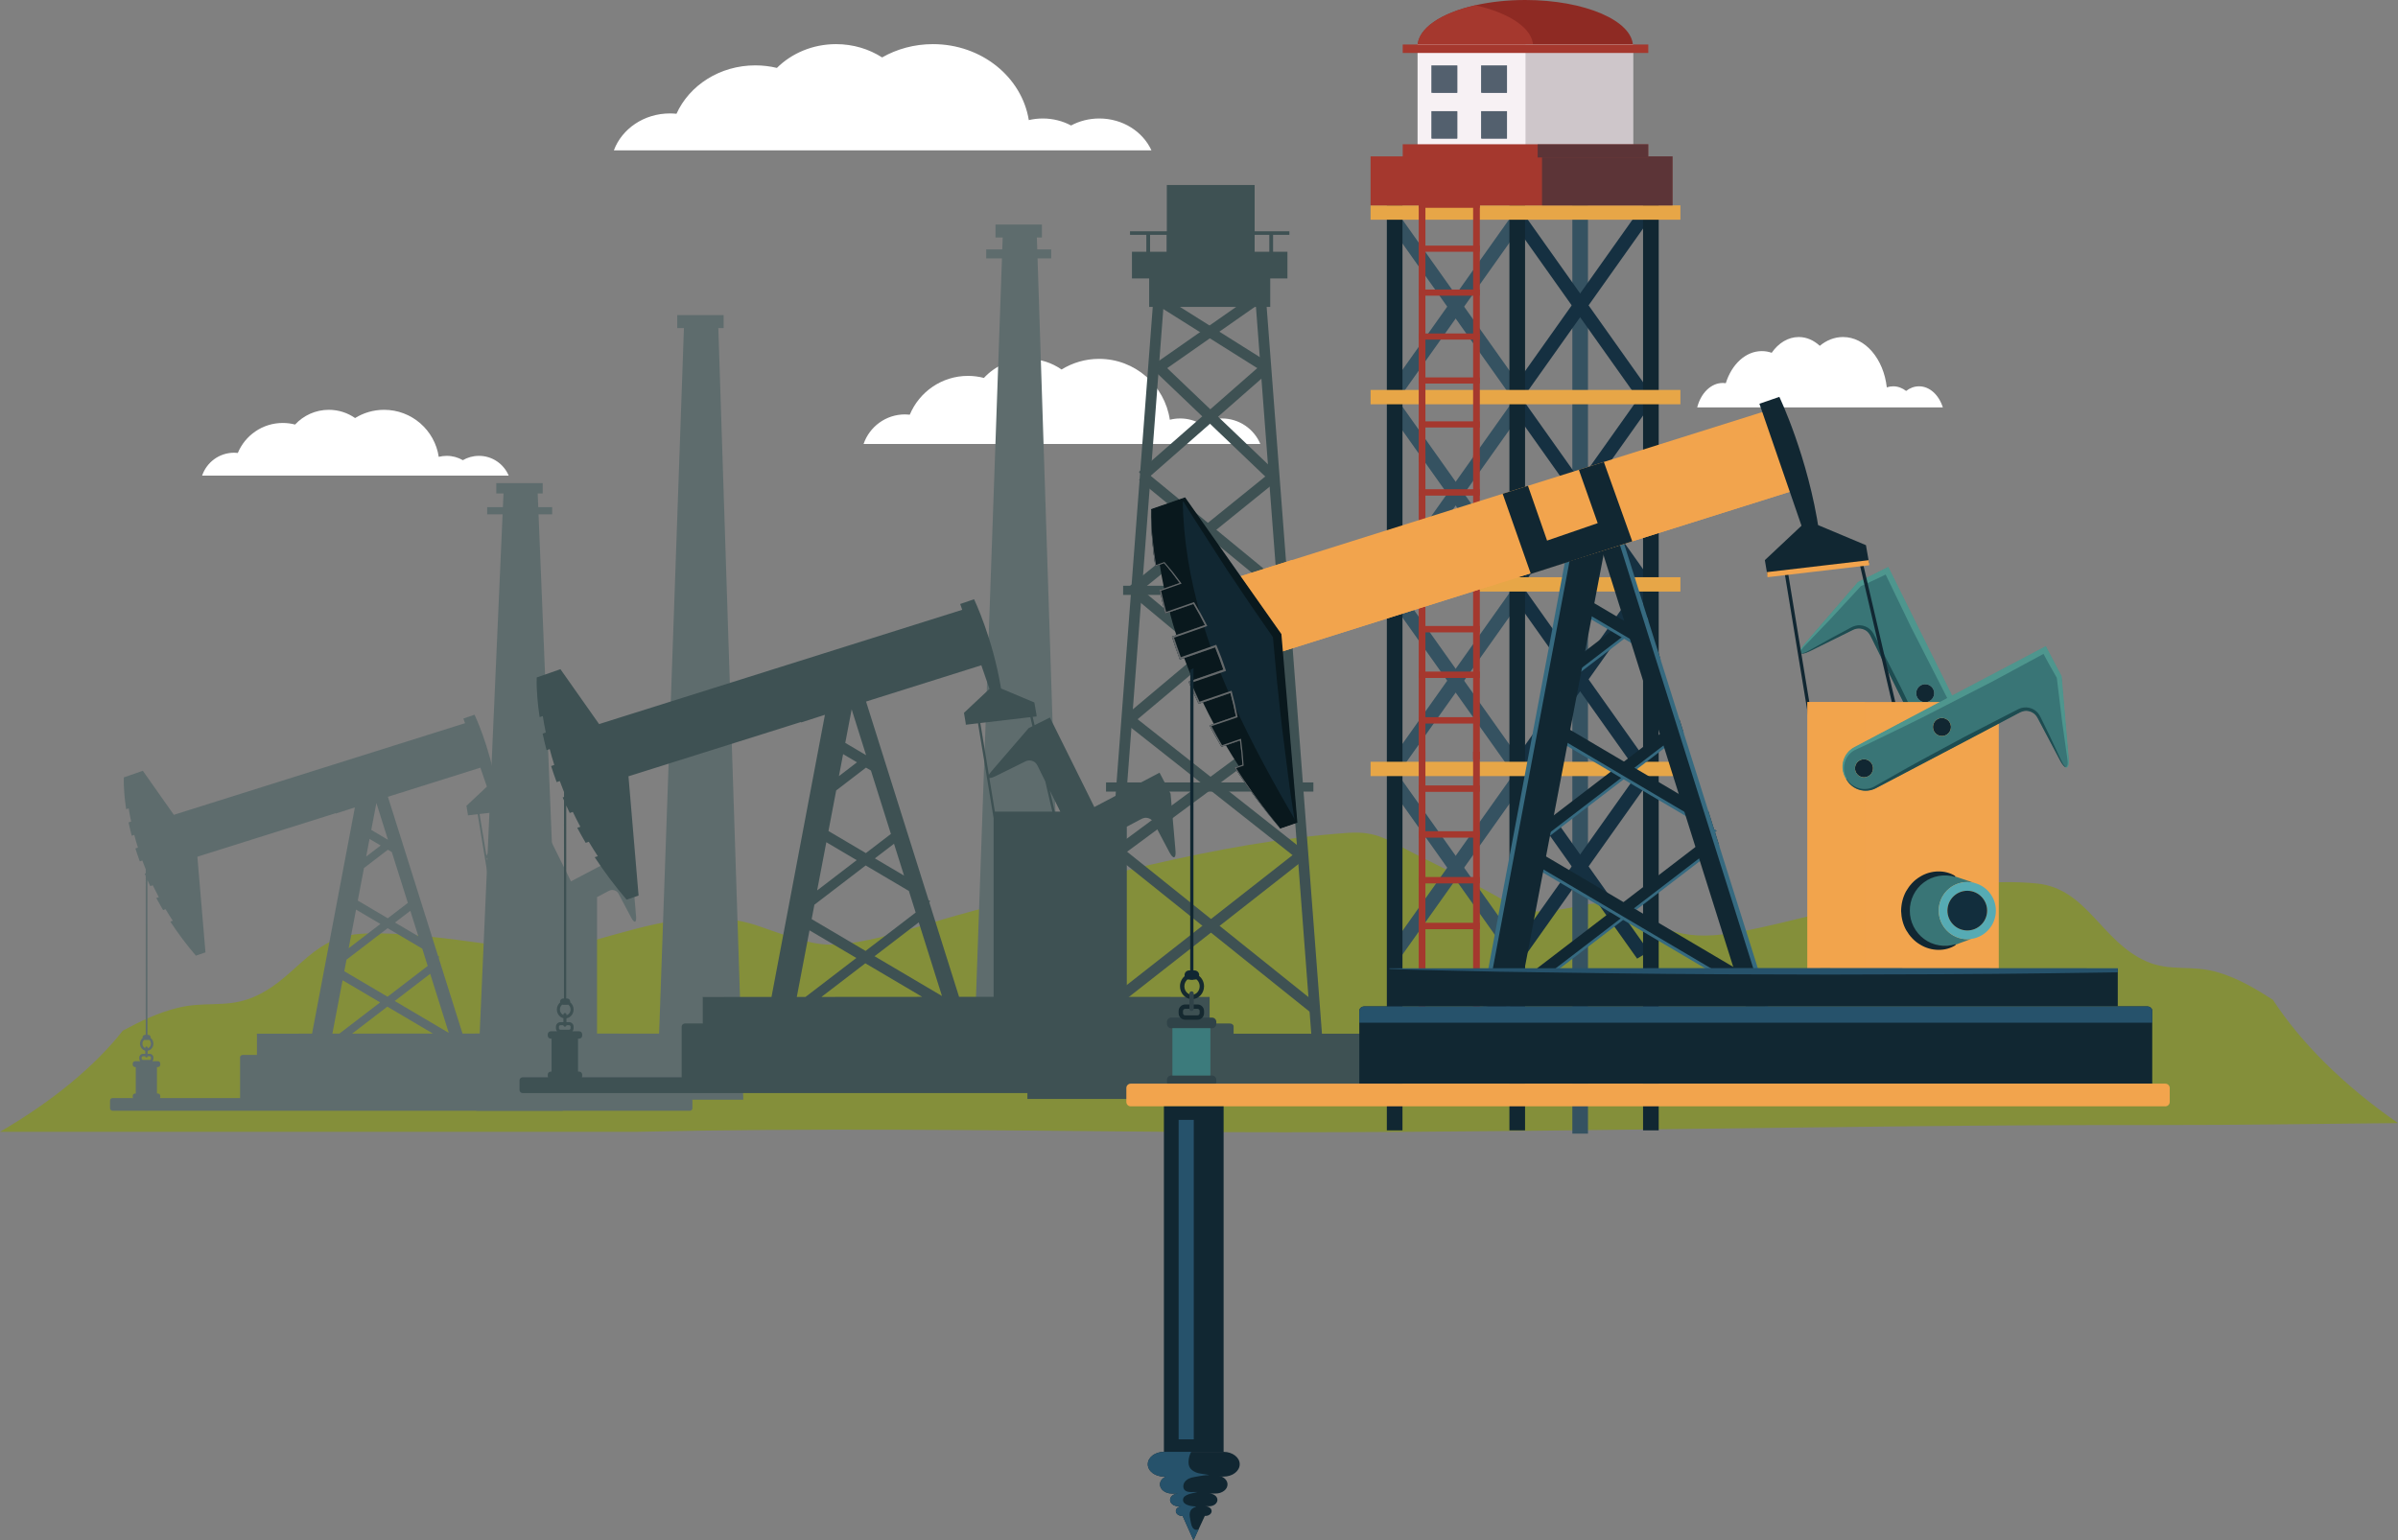 <?xml version="1.0" encoding="UTF-8"?><svg xmlns="http://www.w3.org/2000/svg" viewBox="0 0 3107.44 1996.62"><rect x="0" y="0" width="3107.44" height="1996.62" fill="#808080" stroke="none"/><defs><style>.b,.c{fill:#f2a44d;}.d{fill:#112732;}.e{opacity:.5;}.e,.f{fill:#153041;}.e,.g,.c,.h{mix-blend-mode:multiply;}.i{fill:#56abb4;}.j{fill:#f7f1f4;}.k{fill:#355261;}.l{fill:#26526b;}.m{fill:#3e5153;}.n{fill:#1d4c51;}.o{fill:#fff;}.p{fill:#848f3a;}.q{fill:#304348;}.r{fill:#5e6c6d;}.s{fill:#cec6ca;}.t{fill:#09181d;}.u{fill:#122e3d;}.g,.v{fill:#53606e;}.w{isolation:isolate;}.c{opacity:.8;}.x{fill:#3c7b7c;}.y{fill:#397576;}.z{fill:#4e968e;}.aa{fill:#366a80;}.ab{fill:#152930;}.ac{fill:#65696b;}.ad{fill:#8e2a23;}.ae{fill:#a5382e;}.af{fill:#e7a647;}</style></defs><g class="w"><g id="a"><path class="p" d="M2945.32,1295.99c-22.34-14.42-45.15-27.85-71-35.55-34.34-10.24-61.59-.55-92.64-14.14-58.93-25.76-76.82-94.48-142.29-101.08-118.18-11.89-266.5,39.17-378.17,61.38-82.55,16.42-100.24-2.32-165.68-29.46-30.91-12.82-42.56-1.59-81.62,2.8-39.65,4.47-44.43-1.1-77.77-19.95-32.36-18.29-67.26-35.46-101.41-52.52-35.85-17.88-49.57-30.54-88.14-27.86-168.84,11.7-350.7,64.23-507.24,107.1-46.25,12.68-115.19,37.93-164.53,37.77-26.99-.1-66.17-15.26-91.15-23.87-72.24-24.91-141.7-1.79-216.93,19.12-29.48,8.19-66.72,11-83.16,10.79s-151.36-25.5-218.56-19.87c-65.47,5.49-83.36,62.62-142.29,84.04-31.05,11.3-58.29,3.24-92.64,11.75-25.85,6.4-48.67,17.56-71,29.56-35.32,45.06-89.66,90.66-159.1,131.12h824.64c225.73-5.12,452.04-2.04,677.84-.1,432.49,3.72,864.2-9.37,1296.58-8.72,102.78.15,205.55-1.65,308.38-2.5-70.88-49.18-126.29-104.84-162.12-159.81Z"/><path class="o" d="M2517.63,528.13c-5.07-16.08-16.98-27.38-30.86-27.38-6.1,0-11.81,2.19-16.74,6-4.93-3.81-10.64-6-16.74-6-2.86,0-5.64.48-8.28,1.38-4.12-36.93-27.96-65.26-56.75-65.26-11.05,0-21.36,4.18-30.12,11.41-7.73-7.18-17.13-11.41-27.26-11.41-13.84,0-26.31,7.87-35.04,20.43-4.08-1.42-8.36-2.18-12.78-2.18-21.04,0-39.07,17.16-46.68,41.58-1.27-.19-2.56-.29-3.87-.29-15.41,0-28.49,13.26-33.21,31.71h318.33Z"/><path class="o" d="M1492.09,194.9c-11.1-24.27-37.15-41.31-67.54-41.31-13.35,0-25.85,3.31-36.63,9.05-10.77-5.74-23.28-9.05-36.62-9.05-6.26,0-12.34.73-18.13,2.09-9.02-55.72-61.18-98.47-124.19-98.47-24.17,0-46.75,6.31-65.91,17.22-16.93-10.84-37.48-17.22-59.66-17.22-30.29,0-57.57,11.87-76.68,30.82-8.93-2.14-18.3-3.29-27.96-3.29-46.03,0-85.48,25.9-102.15,62.74-2.78-.28-5.61-.44-8.47-.44-33.72,0-62.34,20.02-72.67,47.85h696.61Z"/><path class="o" d="M1633.22,575.52c-8.19-19.45-27.43-33.1-49.85-33.1-9.85,0-19.08,2.65-27.03,7.25-7.95-4.61-17.18-7.25-27.03-7.25-4.62,0-9.1.58-13.38,1.67-6.65-44.66-45.16-78.92-91.66-78.92-17.85,0-34.51,5.06-48.65,13.8-12.49-8.69-27.66-13.8-44.03-13.8-22.36,0-42.5,9.52-56.6,24.71-6.59-1.72-13.51-2.64-20.64-2.64-33.98,0-63.1,20.76-75.4,50.28-2.05-.23-4.14-.35-6.26-.35-24.89,0-46.01,16.04-53.64,38.35h514.18Z"/><path class="o" d="M659.17,616.47c-6.33-15.03-21.19-25.58-38.52-25.58-7.61,0-14.74,2.05-20.88,5.6-6.15-3.55-13.28-5.6-20.89-5.6-3.57,0-7.03.45-10.34,1.29-5.14-34.5-34.89-60.97-70.82-60.97-13.79,0-26.66,3.91-37.59,10.66-9.65-6.71-21.37-10.66-34.02-10.66-17.28,0-32.83,7.35-43.73,19.09-5.09-1.33-10.43-2.04-15.94-2.04-26.25,0-48.75,16.04-58.25,38.85-1.59-.17-3.2-.27-4.83-.27-19.23,0-35.55,12.4-41.44,29.63h397.26Z"/><polygon class="r" points="963.21 1425.47 851.11 1425.47 886.71 412.71 930.44 412.71 963.21 1425.47"/><rect class="r" x="877.6" y="408.45" width="60.13" height="16.81"/><polygon class="r" points="729.27 1439.76 617.17 1439.76 652.77 632.94 696.5 632.94 729.27 1439.76"/><rect class="r" x="643.15" y="626.24" width="60.13" height="13.4"/><rect class="r" x="631.31" y="657.4" width="84.19" height="9.3"/><polygon class="r" points="1376.13 1312.23 1264.03 1312.23 1299.63 299.47 1343.36 299.47 1376.13 1312.23"/><rect class="r" x="1290.01" y="291.06" width="60.13" height="16.81"/><rect class="r" x="1277.99" y="323.27" width="84.19" height="11.67"/><path class="r" d="M142.59,1426.51v10.09c0,1.74,1.42,3.17,3.16,3.17h748.36c1.74,0,3.16-1.43,3.16-3.17v-10.09c0-1.74-1.42-3.16-3.16-3.16h-9.48v-52.74c0-1.77-1.68-3.16-3.72-3.16h-274.57,0s.06,0,.06,0h253.3v-27.59l-8.56-.02-39.86-.03-37.63-.03v-176.9l10.13-5.35c3.66-1.76,7.21-4.7,11.38-3.72,1.97.39,3.85,1.41,5.17,2.94,1.32,1.5,2.08,3.52,3.11,5.3l5.81,10.98,5.81,10.98,2.91,5.49c1.03,1.77,2,3.73,3.81,4.93l.07-.11-.09.18c.34.17.8.29,1.22.1.41-.18.65-.54.82-.88.3-.69.41-1.42.48-2.13.11-1.42.05-2.85-.07-4.25l-.72-8.39-1.45-16.78-2.89-33.55v-.07s-.05-.07-.05-.07l-11.23-21.4-.18-.35-.35.19-67.43,35.53-5.4-10.93-40.58-81.78-.17-.36-.36.18-15.55,7.75-2-8.58,4.11-.48-.21-1.81h.03s-.1-.55-.1-.55l-.15-1.29h-.07s-1.89-10.87-1.89-10.87l-34.61-14.52h0c-8.51-52.1-28.04-92.78-28.04-92.78l-14.42,4.96,2.1,6.04-114.61,36.07-18.07,5.69-36.82,11.59-18.29,5.75-152.52,48.01-37.02,11.65-40.01-56.82-.17-.23-.26.09-24.4,8.47.11.3h-.08c-.24,6.83.1,13.67.63,20.49.53,6.62,1.31,13.23,2.31,19.81h0s0,0,0,0c.03.18.05.37.08.55l.02.11.1-.04.53-.18h0l2.64-.91c.81,5.29,1.85,11.01,3.13,17.11l-3.19,1.1-.09.03.02.09c1.2,5.71,2.55,11.38,4.02,17.02l.03.13.12-.04,3.15-1.08c1.37,5.31,2.97,10.81,4.77,16.49l-3.17,1.09-.13.04.04.13c1.75,5.53,3.64,11.01,5.65,16.45l.05.14.13-.05,3.14-1.08c1.03,2.81,2.09,5.62,3.24,8.48v.04c.37.94.76,1.9,1.15,2.85v5.21l-1.23.43-.14.05.06.15c.43,1.01.88,2,1.32,3l-.04,205.81h-.77c-1.83,0-3.31,1.48-3.31,3.31,0,.27.04.53.11.79-2.12,1.75-3.4,4.47-3.4,7.36,0,4.42,2.91,8.13,6.8,9.06v4.09h-3.04c-2.61,0-4.74,2.13-4.74,4.74v1.58c0,1.23.48,2.33,1.24,3.18h-6.54c-1.74,0-3.16,1.39-3.16,3.16v1.36c0,1.77,1.42,3.17,3.16,3.17h.79v34.21h-.79c-1.74,0-3.16,1.39-3.16,3.17v1.36c0,.5.13.97.33,1.38h-26.53c-1.74,0-3.16,1.42-3.16,3.16ZM188.2,1369.2c0,.87.7,1.58,1.58,1.58s1.58-.71,1.58-1.58h2.69c.88,0,1.58.71,1.58,1.58v1.58c0,.88-.7,1.58-1.58,1.58h-8.89c-.87,0-1.58-.7-1.58-1.58v-1.58c0-.87.71-1.58,1.58-1.58h3.04ZM188.78,1348.05h3.17c.43,0,.84-.09,1.22-.24,1.51,1.13,2.46,3.02,2.46,5.08,0,2.9-1.83,5.33-4.27,5.96v-.72c0-.87-.7-1.58-1.58-1.58s-1.58.71-1.58,1.58v.51c-2.11-.86-3.63-3.11-3.63-5.74,0-2.02.91-3.88,2.39-5.03.33.11.69.19,1.06.19h.77ZM619.01,1055.43l16.23,98.65v185.62l-35.91.03-27.79-88.2h0s-.29-.95-.29-.95h0s-.31-.99-.31-.99h0s-2.27-7.22-2.27-7.22h-.01l-.34-1.06h0s.27-.2.27-.2l.92-.71-1.8-1.05-4.08-12.95-17.82-56.59-.3-.95-.31-.99-2.6-8.27-13.35-42.4-.47-1.5-.49-1.54-4.07-12.94-4.13-13.13-.3-.96-.31-.98-2.6-8.27-14.19-45.03,5.85-1.88,113.94-35.87,8.47,24.56-26.51,24.9,1.67,9.94.28,2.4,12.62-1.48ZM478.86,1087.45l14.41,8.51-18.78,14.39,4.37-22.9ZM471.66,1125.2l30.96-23.72,5.14,3.03h0s20.75,65.88,20.75,65.88l-26,19.92-38.88-22.96h0s8.03-42.15,8.03-42.15h0ZM581.56,1338.88l-70.05-41.35,45.94-35.21,24.11,76.56h0ZM511.86,1195.83l19.87-15.22,10.42,33.1h-.01l-30.28-17.88ZM547.18,1229.68l7.06,22.42-52.06,39.9-56.02-33.06,2.85-14.95,53.27-40.83,44.9,26.51h0ZM561,1339.75l-104.68.08,45.6-34.95,59.07,34.88ZM430.73,1339.85l13.2-69.22,48.66,28.73-52.83,40.49h-9.04ZM451.84,1229.16l9.56-50.11,31.54,18.61-41.1,31.5ZM481.09,1075.77l6.65-34.86h0s15,47.63,15,47.63h0s-21.64-12.77-21.64-12.77ZM698.77,1147.22l-5.1-21.91,6.26,12.66,4.61,9.25h-5.76ZM636.58,1147.22l-5.75-34.94c.05,0,.1.03.15.04l.03-.2v.12c2.17.09,4.09-.93,5.97-1.76l5.57-2.75,11.14-5.51,11.14-5.5c1.88-.84,3.68-2.03,5.63-2.47,1.97-.47,4.08-.2,5.91.63,3.95,1.65,5.11,6.11,7.05,9.68l5.5,11.14h0s7.34,31.52,7.34,31.52h-59.68ZM675.58,1058.45l-3.82,1.91-.07.04-.05.05-21.98,25.51-10.99,12.76-5.49,6.38c-.92,1.06-1.8,2.18-2.54,3.4-.12.2-.22.4-.33.61l-8.88-53.96,51.96-6.1,2.19,9.41ZM604.73,1367.44h-179.26s165.09,0,165.09,0h14.16ZM311.09,1370.6v52.74h-103.73c.2-.42.32-.89.32-1.38v-1.36c0-1.77-1.42-3.17-3.16-3.17h-1.14v-34.21h1.14c1.74,0,3.16-1.39,3.16-3.17v-1.36c0-1.76-1.42-3.16-3.16-3.16h-6.98c.77-.85,1.24-1.95,1.24-3.18v-1.58c0-2.61-2.13-4.74-4.74-4.74h-2.69v-3.97c4.2-.65,7.43-4.51,7.43-9.18,0-3-1.37-5.77-3.59-7.49.04-.22.07-.44.07-.66,0-.92-.37-1.75-.97-2.34-.6-.6-1.43-.97-2.35-.97h-.84l.04-200.53c1.16,2.56,2.35,5.1,3.56,7.64l.05.11.12-.05,3.09-1.07c2.43,5.05,5.05,10.22,7.82,15.43l-2.17.75s-.02-.02-.02-.03l-.02.04-.88.3-.14.05.07.13c.14.27.3.54.44.81l-.02.05h.04c2.64,4.9,5.36,9.75,8.2,14.55l.05.08.09-.03,3.14-1.08c2.93,4.93,6.06,9.93,9.34,14.96l-2.38.82s-.03-.05-.05-.07l-.03.1-.6.21-.12.04.07.11c.12.18.24.35.35.53l-.03.1.08-.03c9.9,15.05,20.74,29.5,32.46,43.18l.06-.05.1.3,12.22-4.18.25-.09-.03-.27-10.48-123.71,179.22-56.41.15.45,24.77-7.96-55.53,293.27-71.59.05v.48c.05,0,.11,0,.16,0v27.04h67.85s-86.02,0-86.02,0c-1.41,0-2.68.67-3.28,1.68-.29.44-.44.94-.44,1.48Z"/><path class="m" d="M673.22,1400.35v12.58c0,2.17,1.77,3.95,3.94,3.95h933.25c2.17,0,3.94-1.78,3.94-3.95v-12.58c0-2.17-1.77-3.94-3.94-3.94h-11.83v-65.77c0-2.21-2.09-3.94-4.64-3.94h-342.41,315.96v-34.42l-10.68-.02-49.71-.03-46.93-.04v-220.6l12.63-6.68c4.57-2.19,8.99-5.86,14.19-4.64,2.46.49,4.79,1.76,6.44,3.67,1.65,1.87,2.6,4.39,3.88,6.61l7.24,13.7,7.25,13.7,3.63,6.85c1.29,2.21,2.49,4.65,4.76,6.14l.08-.13-.12.22c.43.21,1,.36,1.52.13.51-.23.81-.68,1.02-1.1.38-.87.51-1.77.6-2.66.14-1.77.07-3.55-.08-5.3l-.9-10.45-1.81-20.93-3.6-41.84v-.08s-.06-.08-.06-.08l-14-26.69-.23-.44-.44.24-84.09,44.3-6.73-13.63-50.6-101.98-.22-.44-.44.22-19.4,9.67-2.49-10.7,5.13-.6-.26-2.27h.04s-.12-.68-.12-.68l-.19-1.61h-.09s-2.35-13.55-2.35-13.55l-43.16-18.11h0c-10.61-64.97-34.96-115.7-34.96-115.7l-17.98,6.19,2.62,7.53-142.92,44.98-22.54,7.1-45.92,14.45-22.8,7.18-190.21,59.87-46.16,14.53-49.89-70.85-.21-.29-.33.12-30.43,10.57.14.38h-.1c-.3,8.52.13,17.05.79,25.55.66,8.27,1.64,16.5,2.87,24.7h0s0,0,0,0c.04.23.06.46.1.68l.02.14.13-.04.65-.23h0s0,0,0,0l3.29-1.14c1.02,6.6,2.31,13.74,3.9,21.34l-3.97,1.37-.12.03.03.12c1.49,7.12,3.18,14.19,5.02,21.22l.03.16.15-.05,3.93-1.35c1.71,6.62,3.7,13.48,5.95,20.56l-3.95,1.36-.15.06.05.16c2.17,6.9,4.54,13.73,7.04,20.52l.06.17.17-.06,3.92-1.35c1.29,3.5,2.61,7,4.04,10.57v.04c.46,1.18.95,2.36,1.43,3.55v6.5l-1.54.53-.18.07.07.18c.53,1.25,1.1,2.49,1.64,3.74l-.05,256.66h-.97c-2.28,0-4.13,1.85-4.13,4.13,0,.34.05.67.13.99-2.64,2.18-4.24,5.58-4.24,9.18,0,5.52,3.63,10.14,8.48,11.3v5.09h-3.8c-3.25,0-5.91,2.66-5.91,5.92v1.97c0,1.53.6,2.91,1.55,3.96h-8.16c-2.17,0-3.94,1.74-3.94,3.94v1.7c0,2.21,1.77,3.95,3.94,3.95h.98v42.67h-.98c-2.17,0-3.94,1.74-3.94,3.95v1.7c0,.63.16,1.21.41,1.72h-33.08c-2.17,0-3.94,1.77-3.94,3.94ZM730.09,1328.88c0,1.09.88,1.97,1.97,1.97s1.97-.88,1.97-1.97h3.36c1.09,0,1.97.89,1.97,1.97v1.97c0,1.09-.88,1.97-1.97,1.97h-11.09c-1.09,0-1.97-.88-1.97-1.97v-1.97c0-1.09.88-1.97,1.97-1.97h3.8ZM730.83,1302.51h3.96c.54,0,1.05-.11,1.52-.3,1.88,1.4,3.06,3.76,3.06,6.33,0,3.61-2.28,6.64-5.33,7.43v-.9c0-1.09-.88-1.97-1.97-1.97s-1.97.88-1.97,1.97v.63c-2.64-1.07-4.53-3.87-4.53-7.16,0-2.51,1.13-4.84,2.98-6.27.42.14.85.24,1.31.24h.97ZM1267.34,937.59l20.24,123.02v231.48l-44.78.03-34.65-109.99h0s-.36-1.18-.36-1.18v-.02l-.39-1.22v-.02l-2.83-8.99h-.01l-.42-1.32h0s.33-.26.33-.26l1.14-.88-2.24-1.31-5.09-16.15-22.23-70.57-.38-1.18-.39-1.23-3.25-10.32-16.65-52.87-.59-1.87-.6-1.92-5.08-16.14-5.15-16.37-.38-1.2-.39-1.22-3.24-10.31-17.69-56.16,7.29-2.35,142.09-44.73,10.56,30.63-33.06,31.05,2.09,12.39.35,3,15.74-1.85ZM1092.56,977.53l17.97,10.61-23.42,17.95,5.44-28.56ZM1083.59,1024.6l38.61-29.58,6.41,3.79h0l25.87,82.16-32.42,24.85-48.5-28.63v-.02l10.02-52.55h0ZM1220.65,1291.07l-87.36-51.57,57.29-43.91,30.07,95.48h0ZM1133.72,1112.68l24.78-18.98,13,41.28h-.02l-37.76-22.3ZM1177.77,1154.9l8.8,27.96-64.92,49.76-69.86-41.23,3.55-18.64,66.43-50.91,55.99,33.05h0ZM1195.01,1292.15l-130.54.1,56.87-43.59,73.67,43.49ZM1032.54,1292.27l16.46-86.31,60.69,35.82-65.88,50.49h-11.27ZM1058.87,1154.24l11.93-62.5,39.33,23.21-51.26,39.29ZM1095.34,962.96l8.29-43.47h0s18.7,59.4,18.7,59.4h0s-26.99-15.93-26.99-15.93ZM1366.81,1052.07l-6.37-27.32,7.81,15.79,5.74,11.53h-7.19ZM1289.25,1052.07l-7.17-43.58c.06.02.13.04.19.04l.04-.24-.02.15c2.71.12,5.11-1.15,7.45-2.19l6.95-3.43,13.89-6.86,13.89-6.87c2.34-1.05,4.58-2.53,7.01-3.09,2.46-.59,5.09-.24,7.37.8,4.93,2.05,6.37,7.61,8.79,12.07l6.86,13.9h0s9.16,39.31,9.16,39.31h-74.43ZM1337.89,941.36l-4.76,2.37-.09.04-.06.06-27.41,31.82-13.71,15.91-6.85,7.95c-1.14,1.33-2.24,2.73-3.16,4.24-.14.25-.28.5-.42.76l-11.07-67.29,64.8-7.61,2.73,11.75ZM1249.53,1326.69h-223.54,223.54ZM883.35,1330.63v65.77h-129.36c.25-.52.41-1.1.41-1.72v-1.7c0-2.21-1.77-3.95-3.94-3.95h-1.42v-42.67h1.42c2.17,0,3.94-1.73,3.94-3.95v-1.7c0-2.2-1.77-3.94-3.94-3.94h-8.7c.95-1.05,1.55-2.43,1.55-3.96v-1.97c0-3.26-2.65-5.92-5.91-5.92h-3.36v-4.94c5.24-.82,9.27-5.63,9.27-11.45,0-3.74-1.71-7.19-4.47-9.34.05-.27.08-.55.08-.83,0-1.14-.47-2.17-1.21-2.92-.75-.74-1.79-1.21-2.93-1.21h-1.04l.05-250.06c1.45,3.18,2.93,6.36,4.44,9.52l.06.14.16-.06,3.85-1.33c3.03,6.3,6.3,12.75,9.76,19.24l-2.72.94s-.02-.03-.02-.04l-.02.05-1.09.38-.17.05.09.16c.18.34.37.67.56,1.01l-.03.06.05-.02c3.29,6.12,6.68,12.18,10.22,18.16l.06.1.11-.04,3.91-1.35c3.66,6.15,7.56,12.38,11.64,18.66l-2.96,1.02s-.04-.06-.06-.09l-.05.12-.75.26-.15.05.08.14c.14.22.29.44.44.66l-.04.12.1-.03c12.35,18.77,25.86,36.78,40.48,53.85l.08-.07.13.37,15.24-5.22.32-.11-.03-.33-13.07-154.28,223.5-70.35.19.56,30.89-9.93-69.24,365.73-89.27.06v.59c.07,0,.13,0,.2,0v33.72h84.61-107.28c-1.76,0-3.34.83-4.09,2.09-.36.55-.55,1.18-.55,1.85Z"/><rect class="k" x="2037.51" y="227.47" width="20.26" height="1241.99"/><polygon class="k" points="1812.5 517.03 1797.13 507.86 1960.16 277.92 1975.54 287.09 1812.5 517.03"/><polygon class="k" points="1960.16 517.03 1797.13 287.09 1812.5 277.92 1975.54 507.86 1960.16 517.03"/><polygon class="k" points="1812.5 759.44 1797.13 750.28 1960.16 520.34 1975.54 529.5 1812.5 759.44"/><polygon class="k" points="1960.16 759.44 1797.13 529.5 1812.5 520.34 1975.54 750.28 1960.16 759.44"/><polygon class="k" points="1812.5 1001.86 1797.13 992.71 1960.16 762.77 1975.54 771.93 1812.5 1001.86"/><polygon class="k" points="1960.16 1001.86 1797.13 771.93 1812.5 762.77 1975.54 992.71 1960.16 1001.86"/><polygon class="k" points="1812.5 1244.29 1797.13 1235.13 1960.16 1005.19 1975.54 1014.35 1812.5 1244.29"/><polygon class="k" points="1960.16 1244.29 1797.13 1014.35 1812.5 1005.19 1975.54 1235.13 1960.16 1244.29"/><polygon class="f" points="1973.8 515.36 1958.42 506.2 2121.46 276.26 2136.84 285.42 1973.8 515.36"/><polygon class="f" points="2121.46 515.36 1958.42 285.42 1973.8 276.26 2136.84 506.2 2121.46 515.36"/><polygon class="f" points="1973.8 757.79 1958.42 748.62 2121.46 518.68 2136.84 527.85 1973.8 757.79"/><polygon class="f" points="2121.46 757.79 1958.42 527.85 1973.8 518.68 2136.84 748.62 2121.46 757.79"/><polygon class="f" points="1973.8 1000.21 1958.42 991.05 2121.46 761.11 2136.84 770.27 1973.8 1000.21"/><polygon class="f" points="2121.46 1000.21 1958.42 770.27 1973.8 761.11 2136.84 991.05 2121.46 1000.21"/><polygon class="f" points="1973.8 1242.63 1958.42 1233.46 2121.46 1003.52 2136.84 1012.69 1973.8 1242.63"/><polygon class="f" points="2121.46 1242.63 1958.42 1012.69 1973.8 1003.52 2136.84 1233.46 2121.46 1242.63"/><rect class="d" x="1797.13" y="223.24" width="20.26" height="1241.99"/><rect class="d" x="1955.98" y="223.24" width="20.26" height="1241.99"/><rect class="d" x="2129.15" y="223.24" width="20.27" height="1241.99"/><rect class="af" x="1776.07" y="266.23" width="401.49" height="18.58"/><rect class="af" x="1776.07" y="505.46" width="401.49" height="18.58"/><rect class="af" x="1776.07" y="748.21" width="401.49" height="18.58"/><rect class="af" x="1776.07" y="987.44" width="401.49" height="18.58"/><rect class="ae" x="1776.07" y="202.71" width="391.3" height="63.53"/><rect class="e" x="1998.21" y="202.71" width="169.17" height="63.53"/><rect class="ae" x="1838.44" y="219.41" width="8.68" height="379.51"/><rect class="ae" x="1908.94" y="219.41" width="8.68" height="379.51"/><rect class="ae" x="1838.44" y="261.42" width="79.18" height="7.96"/><rect class="ae" x="1838.44" y="318.37" width="79.18" height="7.96"/><rect class="ae" x="1838.44" y="375.32" width="79.18" height="7.96"/><rect class="ae" x="1838.44" y="432.26" width="79.18" height="7.96"/><rect class="ae" x="1838.44" y="489.21" width="79.18" height="7.97"/><rect class="ae" x="1838.44" y="546.15" width="79.18" height="7.97"/><rect class="ae" x="1838.44" y="590.56" width="8.68" height="393.82"/><rect class="ae" x="1908.94" y="590.56" width="8.68" height="393.82"/><rect class="ae" x="1838.44" y="634.16" width="79.18" height="8.27"/><rect class="ae" x="1838.44" y="693.25" width="79.18" height="8.27"/><rect class="ae" x="1838.44" y="752.35" width="79.18" height="8.27"/><rect class="ae" x="1838.44" y="811.44" width="79.18" height="8.27"/><rect class="ae" x="1838.44" y="870.53" width="79.18" height="8.27"/><rect class="ae" x="1838.44" y="929.63" width="79.18" height="8.27"/><rect class="ae" x="1838.44" y="974.36" width="8.68" height="395.47"/><rect class="ae" x="1908.94" y="974.36" width="8.68" height="395.47"/><rect class="ae" x="1838.44" y="1018.14" width="79.18" height="8.3"/><rect class="ae" x="1838.44" y="1077.49" width="79.18" height="8.3"/><rect class="ae" x="1838.44" y="1136.83" width="79.18" height="8.3"/><rect class="ae" x="1838.44" y="1196.17" width="79.18" height="8.3"/><rect class="ae" x="1838.44" y="1255.51" width="79.18" height="8.31"/><rect class="ae" x="1838.44" y="1314.85" width="79.18" height="8.3"/><path class="ad" d="M2116.07,60.11c0,33.18-62.49,60.08-139.55,60.08-23.36,0-45.37-2.47-64.69-6.84-44.51-10.03-74.86-30.13-74.86-53.24s30.35-43.24,74.86-53.27c19.32-4.37,41.33-6.84,64.69-6.84,77.06,0,139.55,26.9,139.55,60.11Z"/><path class="ae" d="M1986.69,60.11c0,23.12-30.36,43.21-74.86,53.24-44.51-10.03-74.86-30.13-74.86-53.24s30.35-43.24,74.86-53.27c44.51,10.03,74.86,30.12,74.86,53.27Z"/><rect class="j" x="1836.95" y="57.68" width="279.12" height="136.73"/><rect class="s" x="1976.82" y="57.68" width="139.25" height="136.73"/><rect class="v" x="1919.25" y="84.76" width="33.53" height="35.44"/><polygon class="g" points="1952.78 84.76 1942.72 110.96 1919.25 120.2 1952.78 120.2 1952.78 84.76"/><rect class="v" x="1919.25" y="144.09" width="33.53" height="35.45"/><polygon class="g" points="1952.78 144.09 1942.72 170.3 1919.25 179.54 1952.78 179.54 1952.78 144.09"/><rect class="v" x="1854.82" y="84.76" width="33.52" height="35.44"/><polygon class="g" points="1888.35 84.76 1878.29 110.96 1854.82 120.2 1888.35 120.2 1888.35 84.76"/><rect class="v" x="1854.82" y="144.09" width="33.52" height="35.45"/><polygon class="g" points="1888.35 144.09 1878.29 170.3 1854.82 179.54 1888.35 179.54 1888.35 144.09"/><rect class="ae" x="1817.7" y="186.99" width="318.23" height="17.15"/><rect class="e" x="1992.59" y="186.99" width="143.34" height="17.15"/><rect class="ae" x="1817.7" y="57.68" width="318.23" height="10.97"/><rect class="m" x="1512.02" y="239.83" width="113.78" height="103.81"/><rect class="m" x="1489.15" y="350.55" width="156.89" height="47.3"/><rect class="m" x="1466.85" y="326.33" width="201.48" height="34.6"/><rect class="m" x="1644.84" y="302.11" width="4.87" height="41.53"/><rect class="m" x="1618.28" y="302.11" width="4.87" height="41.53"/><rect class="m" x="1591.72" y="302.11" width="4.88" height="41.53"/><rect class="m" x="1565.16" y="302.11" width="4.86" height="41.53"/><rect class="m" x="1538.58" y="302.11" width="4.87" height="41.53"/><rect class="m" x="1512.02" y="302.11" width="4.87" height="41.53"/><rect class="m" x="1485.47" y="302.11" width="4.86" height="41.53"/><rect class="m" x="1464.33" y="299.81" width="206.51" height="4.61"/><polygon class="m" points="1702.51 1383.65 1625.81 375.26 1639.6 374.22 1716.39 1383.65 1702.51 1383.65"/><polygon class="m" points="1418.8 1383.65 1495.57 374.22 1509.39 375.27 1432.68 1383.65 1418.8 1383.65"/><polygon class="m" points="1505.67 481.96 1630.8 394.47 1622.86 383.12 1497.72 470.62 1505.67 481.96"/><rect class="m" x="1453.93" y="539.71" width="213.35" height="13.84" transform="translate(26.84 1164.57) rotate(-41.25)"/><rect class="m" x="1442.99" y="684.47" width="232.94" height="13.84" transform="translate(-87.97 1133.98) rotate(-38.95)"/><rect class="m" x="1428.96" y="843.64" width="263.49" height="13.83" transform="translate(-181.35 1203.42) rotate(-40.04)"/><polygon class="m" points="1453.38 1109.37 1679.46 942.08 1671.23 930.94 1445.15 1098.24 1453.38 1109.37"/><polygon class="m" points="1434.51 1314.51 1686.11 1117.28 1677.57 1106.38 1425.95 1303.61 1434.51 1314.51"/><polygon class="m" points="1637.12 482.15 1644.49 470.44 1505.38 382.94 1498 394.65 1637.12 482.15"/><rect class="m" x="1568.94" y="444.61" width="13.84" height="205.25" transform="translate(91.77 1309.01) rotate(-46.32)"/><rect class="m" x="1564.06" y="574.15" width="13.84" height="234.46" transform="translate(39.45 1466.24) rotate(-50.59)"/><polygon class="m" points="1670.91 941.84 1679.76 931.19 1473.3 759.28 1464.44 769.91 1670.91 941.84"/><polygon class="m" points="1686.11 1117.26 1694.68 1106.39 1471.08 929.86 1462.49 940.73 1686.11 1117.26"/><rect class="m" x="1570.4" y="1042.31" width="13.84" height="328.24" transform="translate(-350.55 1682.58) rotate(-51.28)"/><rect class="m" x="1455.39" y="759.28" width="224.06" height="11.88"/><rect class="m" x="1433.24" y="1014.22" width="268.7" height="11.87"/><rect class="m" x="1331.36" y="1339.96" width="476.47" height="84.55"/><path class="d" d="M2502.05,889.49c3.74,2.93,5.37,8.03,3.76,12.81-2.06,6.12-8.67,9.45-14.8,7.39-6.12-2.06-9.38-8.72-7.32-14.84,2.06-6.13,8.67-9.4,14.78-7.34,1.34.46,2.57,1.09,3.57,1.98Z"/><path class="d" d="M2549.08,990.03c6.12,2.06,9.38,8.72,7.32,14.83-2.05,6.08-8.66,9.41-14.79,7.35-6.13-2.06-9.44-8.74-7.39-14.81,2.06-6.12,8.73-9.43,14.86-7.37Z"/><path class="y" d="M2514.94,873.38l44.88,90.43,11.19,22.66c7.01,14.02,1.29,30.98-12.78,37.96l-2.37,1.17c-14,6.95-31.01,1.22-37.96-12.78l-37.61-75.79-19.37-39.04-17.56-35.38-19.33-38.98c-4.17-8.4-14.37-11.83-22.77-7.67l-55.69,27.64c-14.02,7-17.1,3.03-6.84-8.82l69.1-79.85,38.76-19.29,36.93,74.43,7.41,14.93,24,48.37ZM2502.05,889.49c-1.01-.89-2.23-1.52-3.57-1.98-6.12-2.06-12.72,1.21-14.78,7.34-2.06,6.11,1.2,12.77,7.32,14.84,6.13,2.06,12.74-1.27,14.8-7.39,1.61-4.78-.03-9.88-3.76-12.81ZM2556.4,1004.86c2.06-6.11-1.2-12.77-7.32-14.83-6.13-2.06-12.8,1.25-14.86,7.37-2.05,6.07,1.27,12.75,7.39,14.81,6.13,2.06,12.74-1.27,14.79-7.35Z"/><path class="z" d="M2555.73,1025.25c6.12-3.13,10.87-7.99,13.48-13.87,2.66-5.83,3.08-12.49,1.24-18.34-.86-2.95-2.43-5.48-4.18-8.59l-5.02-8.91-9.7-18c-12.8-24.08-26.13-47.9-38.25-72.32l-37.13-72.87-35.56-73.65,9.07,3.05-19.49,9.43c-6.53,3.08-13.12,6.01-19.68,9.03l1.84-1.41-40.98,44.32-20.93,21.78-10.48,10.87c-1.76,1.77-3.4,3.56-4.81,5.54-1.23,1.78-2.96,4.75-.48,5.3l-.12.84c-.68-.11-1.47-.42-1.87-1.12-.4-.7-.37-1.47-.26-2.13.28-1.33.89-2.49,1.53-3.59,1.32-2.18,2.91-4.19,4.55-6.1l9.84-11.42,19.7-22.85,39.38-45.7.09-.09.12-.06,38.74-19.31.63-.32.31.64,72.7,146.52,36.23,73.33,9.06,18.33,4.53,9.17c1.49,3.02,3.16,6.12,3.92,9.53,1.69,6.74.73,14.05-2.5,20.18-3.14,6.2-8.83,10.92-15.11,13.58l-.38-.76Z"/><path class="n" d="M2334.62,846.74c3.6-.07,6.9-2.06,10.09-3.76l9.73-5.43,19.46-10.87,19.64-10.51c3.47-1.64,5.96-3.72,10.83-5.06,4.38-1.16,9.15-.7,13.34,1.11,4.2,1.81,7.82,5.08,10.06,9.16l5.12,9.99,10.08,19.85,20.17,39.7c12.84,26.76,26.09,53.32,38.57,80.27l18.59,40.48c2.65,6.22,7.91,11.41,14.47,13.97,6.54,2.57,14.2,2.59,21.03-.25l.25.5c-6.7,3.39-14.75,3.94-21.88,1.53-7.13-2.36-13.23-7.67-16.55-14.42l-19.85-39.86-39.71-79.71-19.73-39.92-9.86-19.96c-3.47-6.4-5.55-14.39-12.63-17.34-3.27-1.49-7.06-1.98-10.6-1.14-3.49.79-6.71,2.92-10.07,4.44l-19.95,9.86-19.96,9.86-9.98,4.93c-3.37,1.49-6.81,3.31-10.71,3.15l.04-.58Z"/><polygon class="d" points="2354.29 995.97 2358.46 994.36 2316.32 738.22 2312.15 739.83 2354.29 995.97"/><polygon class="d" points="2471.96 997.81 2476 995.8 2413.61 728.07 2409.58 730.06 2471.96 997.81"/><polygon class="d" points="2286.98 726.07 2290.15 744.92 2292.7 744.6 2305.84 743.07 2403.91 731.57 2417.06 730.03 2421.94 729.44 2417.99 706.68 2355.99 680.67 2335.31 680.67 2286.98 726.07"/><polygon class="b" points="2290.48 748.18 2422.27 732.7 2421.5 726.15 2289.71 741.62 2290.48 748.18"/><rect class="b" x="2342.16" y="909.99" width="247.97" height="346.03"/><rect class="c" x="2342.16" y="909.99" width="74.63" height="346.03"/><polygon class="d" points="1997.27 908.14 2049.58 868.05 2103 827.11 2104.6 825.88 2106.26 824.61 2110.07 821.68 2120.17 813.95 2130.52 806.03 2132.97 804.14 2135.32 802.35 2134.76 800.59 2130.09 785.77 2127.74 787.56 2125.29 789.45 2105 804.99 2104.85 805.1 2091.09 815.66 2089.45 816.92 2089.43 816.92 2087.83 818.15 2054.18 843.94 2054.18 843.96 2001.84 884.07 1997.77 905.58 1997.77 905.6 1997.27 908.14"/><polygon class="aa" points="2049.11 870.56 2049.11 870.54 2104.58 828.04 2106.18 826.8 2107.84 825.53 2110.61 823.39 2121.75 814.88 2131.06 807.74 2133.5 805.86 2135.86 804.06 2135.32 802.35 2134.76 800.59 2132.4 802.38 2129.96 804.28 2118.57 813 2109.53 819.92 2104.65 823.66 2103 824.93 2101.4 826.15 2050.08 865.49 1997.77 905.58 1997.77 905.6 1997.27 908.14 1996.81 910.64 2049.11 870.56"/><polygon class="d" points="2022.07 777.17 2062.37 800.96 2089.43 816.92 2089.45 816.92 2103 824.93 2104.6 825.88 2106.18 826.8 2112.94 830.81 2112.96 830.81 2144.11 849.2 2147.84 851.4 2151.43 853.52 2150.56 850.76 2143.26 827.58 2139.67 825.46 2135.93 823.26 2121.75 814.88 2120.17 813.95 2118.57 813 2105 804.99 2104.77 804.85 2066 781.97 2025.64 758.15 2025.1 761.02 2023.02 772.18 2022.46 775.13 2022.07 777.17"/><polygon class="aa" points="2021.71 779.12 2062.01 802.9 2087.83 818.15 2101.4 826.15 2103 827.11 2104.58 828.04 2113.79 833.47 2144.95 851.86 2148.69 854.08 2152.27 856.2 2151.43 853.52 2150.56 850.76 2146.98 848.66 2143.24 846.45 2112.09 828.06 2112.07 828.06 2107.84 825.53 2106.26 824.61 2104.65 823.66 2091.09 815.66 2062.76 798.93 2022.46 775.13 2022.07 777.17 2021.71 779.12"/><polygon class="d" points="1957.01 1120.71 1967.84 1112.42 1969.42 1111.21 1971.1 1109.92 1985.02 1099.28 2009.01 1080.89 2009.01 1080.87 2102.4 1009.31 2104 1008.07 2105.66 1006.8 2119.57 996.15 2156.19 968.1 2176.61 952.43 2179.06 950.56 2181.41 948.75 2180.86 946.98 2176.19 932.15 2173.84 933.97 2171.39 935.83 2150.96 951.51 2104.39 987.2 2090.49 997.86 2088.83 999.13 2087.23 1000.35 2013.59 1056.78 1969.85 1090.32 1961.58 1096.66 1960.27 1103.54 1959.89 1105.58 1959.52 1107.51 1957.49 1118.19 1957.01 1120.71"/><polygon class="aa" points="1956.55 1123.22 1969.42 1113.37 1971 1112.13 1972.68 1110.86 1986.58 1100.2 2008.53 1083.38 2103.96 1010.23 2105.56 1009 2107.22 1007.73 2121.13 997.07 2156.73 969.8 2177.16 954.13 2179.6 952.26 2181.96 950.45 2181.41 948.75 2180.86 946.98 2178.51 948.79 2176.06 950.66 2155.63 966.33 2117.95 995.2 2104.04 1005.86 2102.38 1007.13 2100.78 1008.36 2009.49 1078.33 1983.42 1098.33 1969.5 1108.99 1967.82 1110.26 1966.24 1111.48 1957.49 1118.19 1957.01 1120.71 1957.01 1120.73 1956.55 1123.22"/><polygon class="d" points="1990.99 941.37 2031.09 965.04 2031.09 965.05 2088.83 999.13 2102.38 1007.13 2104 1008.07 2105.56 1009 2183.55 1055.04 2183.57 1055.04 2214.74 1073.45 2218.46 1075.65 2222.06 1077.77 2222.77 1078.19 2224.41 1076.92 2221.19 1075.03 2213.89 1051.82 2210.28 1049.7 2206.56 1047.51 2175.4 1029.1 2175.38 1029.1 2121.13 997.07 2119.57 996.15 2117.95 995.2 2104.39 987.2 2034.72 946.07 2034.72 946.05 1994.59 922.38 1991.37 939.35 1990.99 941.37"/><polygon class="aa" points="1990.62 943.32 2030.73 966.99 2030.73 967 2087.23 1000.35 2100.78 1008.36 2102.4 1009.31 2103.96 1010.23 2184.4 1057.72 2215.58 1076.13 2219.3 1078.33 2221.15 1079.43 2222.89 1080.45 2222.29 1078.56 2222.29 1078.54 2222.77 1078.19 2224.41 1076.92 2221.19 1075.03 2217.59 1072.89 2213.87 1070.69 2182.71 1052.31 2107.22 1007.73 2105.66 1006.8 2104.04 1005.86 2090.49 997.86 2031.48 963.01 1991.37 939.35 1990.99 941.37 1990.62 943.32"/><polygon class="d" points="1924.44 1306.84 1930.28 1320.79 1930.92 1322.33 1930.96 1322.43 1930.98 1322.41 1954.35 1304.53 1955.12 1303.93 1968.42 1293.73 2101.81 1191.5 2103.4 1190.29 2105.06 1189.02 2118.98 1178.36 2202.29 1114.48 2222.73 1098.82 2225.16 1096.95 2227.53 1095.15 2227.53 1095.13 2226.97 1093.38 2226.97 1093.36 2222.91 1080.45 2222.89 1080.45 2222.29 1078.56 2221.15 1079.43 2219.94 1080.35 2217.49 1082.22 2197.07 1097.89 2103.79 1169.38 2089.87 1180.06 2088.22 1181.3 2086.62 1182.54 1973.01 1269.6 1973.01 1269.62 1927.47 1304.53 1924.44 1306.84"/><polygon class="aa" points="1929.8 1321.16 1930.92 1322.33 1930.98 1322.41 1932.15 1323.64 1957.09 1304.53 1967.94 1296.22 2103.35 1192.43 2104.94 1191.2 2106.6 1189.92 2120.52 1179.26 2202.83 1116.18 2223.26 1100.51 2225.7 1098.64 2228.05 1096.85 2228.05 1096.83 2227.53 1095.15 2227.53 1095.13 2226.97 1093.38 2224.6 1095.17 2222.18 1097.04 2201.73 1112.71 2117.35 1177.4 2103.44 1188.05 2101.78 1189.32 2100.18 1190.56 1968.91 1291.19 1951.5 1304.53 1930.28 1320.79 1929.8 1321.16"/><polygon class="d" points="1959.89 1105.58 1967.82 1110.26 1969.42 1111.21 1971 1112.13 1999.8 1129.13 2088.22 1181.3 2101.78 1189.32 2103.4 1190.29 2104.94 1191.2 2247.94 1275.59 2254.17 1279.27 2254.19 1279.27 2271.47 1289.47 2271.49 1289.49 2271.53 1289.41 2272.24 1287.72 2277.95 1274.15 2278.6 1272.59 2277.19 1271.76 2246.02 1253.35 2120.52 1179.26 2118.98 1178.36 2117.35 1177.4 2103.79 1169.38 2003.42 1110.15 1986.58 1100.2 1985.02 1099.28 1983.42 1098.33 1969.85 1090.32 1963.49 1086.56 1961.58 1096.66 1960.27 1103.54 1959.89 1105.58"/><polygon class="aa" points="1959.52 1107.51 1966.24 1111.48 1967.84 1112.42 1969.42 1113.37 1999.43 1131.08 2086.62 1182.54 2100.18 1190.56 2101.81 1191.5 2103.35 1192.43 2255.01 1281.98 2255.03 1281.98 2270.24 1290.96 2271.47 1289.47 2271.53 1289.41 2272.71 1287.99 2272.24 1287.72 2253.32 1276.54 2106.6 1189.92 2105.06 1189.02 2103.44 1188.05 2089.87 1180.06 2000.18 1127.11 2000.18 1127.09 1972.68 1110.86 1971.1 1109.92 1969.5 1108.99 1960.27 1103.54 1959.89 1105.58 1959.52 1107.51"/><polygon class="d" points="1922.23 1304.53 1966.36 1304.53 1967.94 1296.22 1968.42 1293.73 1968.91 1291.19 1973.01 1269.62 1973.01 1269.6 1999.43 1131.08 1999.8 1129.13 2000.18 1127.11 2000.18 1127.09 2003.42 1110.15 2008.53 1083.38 2009.01 1080.89 2009.01 1080.87 2009.49 1078.33 2013.59 1056.78 2030.73 967 2030.73 966.99 2031.09 965.05 2031.09 965.04 2031.48 963.01 2034.72 946.07 2034.72 946.05 2049.11 870.56 2049.11 870.54 2049.58 868.05 2050.08 865.49 2054.18 843.96 2054.18 843.94 2062.01 802.9 2062.37 800.96 2062.76 798.93 2066 781.97 2077.91 719.53 2079.54 710.89 2080.16 707.69 2063.68 716.37 2031.46 727.54 2025.64 758.15 2025.1 761.02 2023.02 772.18 2022.46 775.13 2022.07 777.17 2021.71 779.12 2001.84 884.07 1997.77 905.58 1997.77 905.6 1997.27 908.14 1996.81 910.64 1994.59 922.38 1991.37 939.35 1990.99 941.37 1990.62 943.32 1976.44 1018.23 1974.3 1029.39 1963.49 1086.56 1961.58 1096.66 1960.27 1103.54 1959.89 1105.58 1959.52 1107.51 1957.49 1118.19 1957.01 1120.71 1957.01 1120.73 1956.55 1123.22 1923.64 1297.16 1922.23 1304.53"/><polygon class="d" points="2075.63 712.23 2075.63 712.29 2262.13 1304.52 2290.51 1304.52 2277.48 1263.11 2101.24 703.41 2075.63 712.23"/><polygon class="aa" points="2101.24 703.41 2103.88 702.57 2130.09 785.77 2134.76 800.59 2135.32 802.35 2135.86 804.06 2143.26 827.58 2150.56 850.76 2151.43 853.52 2152.27 856.2 2176.19 932.15 2180.86 946.98 2181.41 948.75 2181.96 950.45 2213.89 1051.82 2221.19 1075.03 2222.06 1077.77 2222.29 1078.54 2222.29 1078.56 2222.89 1080.45 2222.91 1080.45 2226.97 1093.36 2226.97 1093.38 2227.53 1095.13 2227.53 1095.15 2228.05 1096.83 2228.05 1096.85 2293.19 1303.64 2290.49 1304.48 2290.4 1304.53 2287.78 1305.35 2287.51 1304.53 2277.95 1274.15 2277.19 1271.76 2223.26 1100.51 2222.73 1098.82 2222.18 1097.04 2217.49 1082.22 2215.58 1076.13 2214.74 1073.45 2213.87 1070.69 2206.56 1047.51 2177.16 954.13 2176.61 952.43 2176.06 950.66 2171.39 935.83 2144.95 851.86 2144.11 849.2 2143.24 846.45 2135.93 823.26 2131.06 807.74 2130.52 806.03 2129.96 804.28 2125.29 789.45 2098.49 704.36 2098.47 704.28 2101.24 703.41"/><rect class="aa" x="1683.17" y="1013.17" width="587.23" height="5.66" transform="translate(612.55 2770.66) rotate(-79.34)"/><polygon class="b" points="1591.62 751.98 1624.4 856.18 1983.47 743.15 2013.48 733.71 2013.65 733.66 2077.93 713.44 2115.16 701.72 2321.19 636.86 2289.8 537.06 2288.41 532.67 2078.35 598.78 2045.97 608.97 1980 629.73 1947.24 640.04 1673.99 726.06 1591.62 751.98"/><g class="h"><path class="b" d="M1591.62,751.98l32.78,104.19,359.07-113.02,30.01-9.44.17-.06,64.27-20.22,37.23-11.72,206.03-64.86-31.39-99.8c-2.47,7.96-5.7,15.23-9.31,20.93-15.5,24.46-52.84,46.78-78.69,59.11-80.92,38.58-167.63,63.28-254.43,86.36-44.66,11.87-92.53,23.17-138.39,28.31-32.03,3.58-66.08,8.42-97.96,2.45-12.41-2.32-24.82-4.86-37.04-8.18l-82.37,25.92Z"/></g><path class="t" d="M1594.62,897.96l-35.91,12.4c4.41,9.18,9.17,18.59,14.21,28.05l28.78-9.91c-1.93-9.69-4.25-19.88-7.08-30.54Z"/><path class="t" d="M1606.97,959.6l-18.52,6.41c5.32,8.95,10.99,18.01,16.94,27.14l4.82-1.64c-.57-8.44-1.53-19.2-3.23-31.9Z"/><path class="d" d="M1761.44,1310.19v94.5h1027.54v-94.5c0-3.18-3.01-5.67-6.67-5.67h-1014.2c-2.52,0-4.8,1.19-5.88,3.01-.52.79-.79,1.7-.79,2.66Z"/><polygon class="d" points="1947.24 640.04 1983.47 743.15 1983.74 743.97 2115.16 701.72 2078.35 598.78 2045.97 608.97 2070.37 678.13 2004.77 700.74 1980 629.73 1947.24 640.04"/><path class="d" d="M2279.92,523.35l4.65,13.38,28.89,83.78,26.06,75.59,17.91-6.19c-14.34-97.73-51.67-175.46-51.67-175.46l-25.83,8.9Z"/><path class="y" d="M2520.05,1134.08c-25.54,0-46.28,20.74-46.28,46.3s20.74,46.29,46.28,46.29c4.93,0,9.63-.74,14.04-2.15h.07l20.16-7.42c-1.64.22-3.29.33-4.99.33-20.46,0-37.05-16.6-37.05-37.05s16.6-37.06,37.05-37.06c3.34,0,6.57.46,9.62,1.31l-25.37-8.49c-3.75-1.02-8-2.05-13.55-2.05Z"/><path class="i" d="M2577.83,1156.75c5.33,6.4,8.5,14.66,8.5,23.63s-3.17,17.22-8.5,23.62c-5.77,6.97-14.05,11.84-23.5,13.09-1.64.22-3.29.33-4.99.33-20.46,0-37.05-16.6-37.05-37.05s16.6-37.06,37.05-37.06c3.34,0,6.57.46,9.62,1.31,7.49,1.98,14.05,6.29,18.86,12.13ZM2549.34,1206.09c14.16,0,25.67-11.56,25.67-25.72s-11.51-25.73-25.67-25.73-25.73,11.56-25.73,25.73,11.5,25.72,25.73,25.72Z"/><path class="u" d="M2552.26,1154.82c-14.13-1.62-26.88,8.56-28.49,22.64-1.61,14.07,8.51,26.86,22.65,28.48,14.06,1.61,26.81-8.57,28.42-22.64,1.61-14.08-8.51-26.87-22.58-28.48Z"/><path class="d" d="M2533.68,1135.56c-12.77-8.29-31.78-8.05-46.14,1.22-7.35,4.38-13.26,11.06-17.61,18.63-4.17,7.78-6.28,16.34-6.38,25.5.23,8.36,2.38,17.48,6.7,25.01,4.4,7.52,10.42,14.12,17.81,18.41,14.49,9.09,33.37,9.15,46.15.72l-.34-1.09c-13.64,4.29-29.2,1.71-40.57-6.83-11.49-8.39-18.56-22.33-18.44-36.52-.27-14.09,6.61-28.18,18.01-36.68,11.3-8.67,26.76-11.42,40.53-7.28l.28-1.09Z"/><path class="d" d="M2515.88,930.72c-4.74.19-9.05,3.37-10.54,8.19-1.91,6.17,1.5,12.74,7.67,14.65,6.17,1.91,12.71-1.58,14.62-7.74,1.91-6.17-1.53-12.69-7.7-14.6-1.35-.42-2.72-.62-4.05-.49Z"/><path class="d" d="M2418.9,984.71c-6.17-1.91-12.71,1.57-14.61,7.74-1.9,6.12,1.52,12.7,7.69,14.61,6.18,1.91,12.77-1.56,14.66-7.68,1.91-6.17-1.56-12.76-7.73-14.67Z"/><path class="y" d="M2562.62,884.94l14.74-7.77,73.51-38.73,20.14,38.34,9.28,105.19c1.38,15.61-3.44,17.03-10.71,3.14l-28.97-55c-4.38-8.29-14.66-11.49-22.95-7.11l-38.49,20.28-34.95,18.41-38.55,20.32-74.85,39.43c-13.83,7.29-30.98,1.97-38.26-11.85l-1.23-2.34c-7.33-13.89-2.03-30.99,11.85-38.26l22.34-11.82,89.32-47.05,47.77-25.18ZM2505.34,938.9c-1.91,6.17,1.5,12.74,7.67,14.65,6.17,1.91,12.71-1.58,14.62-7.74,1.91-6.17-1.53-12.69-7.7-14.6-1.35-.42-2.72-.62-4.05-.49-4.74.19-9.05,3.37-10.54,8.19ZM2411.97,1007.06c6.18,1.91,12.77-1.56,14.66-7.68,1.91-6.17-1.56-12.76-7.73-14.67-6.17-1.91-12.71,1.57-14.61,7.74-1.9,6.12,1.52,12.7,7.69,14.61Z"/><path class="z" d="M2392.89,1009.37c-3.13-6.12-4.13-12.84-2.8-19.14,1.26-6.27,4.81-11.92,9.73-15.59,2.42-1.89,5.17-3.03,8.41-4.52l9.29-4.28,18.4-8.92c24.47-12.03,49.23-23.54,73.34-36.24l72.76-37.35,71.94-38.9-9.14-2.84,10.29,19.06c3.5,6.32,7.12,12.56,10.68,18.84l-.66-2.22,7.29,59.92,4.22,29.91,2.13,14.95c.39,2.47.67,4.87.65,7.31-.04,2.17-.38,5.59-2.72,4.58l-.39.75c.61.31,1.43.52,2.17.19.74-.33,1.16-.97,1.46-1.57.55-1.25.73-2.54.87-3.81.2-2.54.09-5.1-.12-7.61l-1.29-15.02-2.59-30.06-5.18-60.11-.02-.12-.07-.12-20.11-38.34-.33-.63-.62.33-144.7,76.24-72.28,38.25-18.07,9.56-9.04,4.78c-2.97,1.57-6.15,3.11-8.75,5.43-5.32,4.48-8.82,10.97-9.79,17.82-1.08,6.87.78,14.02,4.3,19.86l.75-.39Z"/><path class="n" d="M2676.65,994.07c-2.88-2.16-4.39-5.71-5.98-8.96l-4.71-10.09-9.41-20.21-9.78-20.01c-1.85-3.36-2.66-6.5-5.82-10.45-2.87-3.5-7.01-5.92-11.46-6.91-4.47-.99-9.32-.46-13.52,1.54l-10,5.1-19.79,10.19-39.59,20.38c-26.07,14.18-52.36,27.96-78.25,42.49l-38.76,21.94c-5.79,3.5-13.09,4.62-19.92,2.85-6.8-1.75-13.03-6.22-16.9-12.51l-.49.26c3.45,6.66,9.65,11.83,16.84,14.04,7.17,2.26,15.21,1.53,21.86-2l39.42-20.69,78.85-41.39,39.36-20.81,19.68-10.41c6.56-3.15,12.92-8.42,20.39-6.66,3.53.7,6.89,2.52,9.26,5.28,2.37,2.69,3.73,6.3,5.57,9.49l10.41,19.68,10.4,19.68,5.21,9.84c1.85,3.18,3.58,6.68,6.84,8.82l.31-.49Z"/><rect class="d" x="1800.67" y="1255.63" width="943.63" height="48.89"/><path class="l" d="M2371.81,1254.8l285.74.21,71.42.04,15.34.03v5.31l-15.34.22-71.42.98c-95.26,1.32-190.5,1.51-285.74,1.69-95.23-.16-190.46-.35-285.73-1.67l-142.84-2.02c-47.63-1.19-95.26-1.9-142.86-3.54v-.85l571.43-.42Z"/><path class="l" d="M1761.44,1310.19v15.51h1027.54v-15.51c0-3.18-3.01-5.67-6.67-5.67h-1014.2c-2.52,0-4.8,1.19-5.88,3.01-.52.79-.79,1.7-.79,2.66Z"/><path class="d" d="M1620.12,766.18l-84.64-120.68-43.74,15.12s-1.52,27.71,5.44,73.15l5.67-1.93,5.72-1.98c7.31,8.49,14.05,17.16,20.4,25.95l-20.46,7.09-5.6,1.92c1.98,9.64,4.42,19.78,7.2,30.48l5.6-1.93,30.88-10.7c5.5,9.23,10.59,18.47,15.18,27.7l-37.39,12.98-5.62,1.92c3.02,9.57,6.35,19.26,10.15,29.47l5.55-1.94,40.27-13.93c4.08,9.91,7.65,19.66,10.88,29.24l-39.71,13.71-5.56,1.93c3.97,9.35,8.28,18.81,12.92,28.5l5.44-1.88,35.91-12.4c2.83,10.65,5.15,20.85,7.08,30.54l-28.78,9.91-5.5,1.87c4.82,9.12,9.97,18.36,15.46,27.65l5.56-1.93,18.52-6.41c1.7,12.7,2.67,23.45,3.23,31.9l-4.82,1.64-5.49,1.87c16.88,25.83,36.31,52.13,58.86,78.47l21.87-7.54-19.09-220.34-2.05-23.28-39.36-56.14Z"/><path class="t" d="M1559.77,811.06c3.07,9.92,6.33,19.79,9.82,29.59l-35.14,12.15-5.55,1.94c-3.79-10.21-7.13-19.9-10.15-29.47l5.62-1.92,35.4-12.29Z"/><path class="t" d="M1580.63,869.81c3.86,9.66,7.88,19.26,12.06,28.81l-33.98,11.74-5.44,1.88c-4.65-9.69-8.95-19.15-12.92-28.5l5.56-1.93,34.73-12Z"/><path class="t" d="M1601.7,928.49c-1.22-6.13-2.67-12.54-4.23-19.06,24.15,53.54,52.93,105.56,82.58,156.7l-21.3,7.35c-22.55-26.35-41.98-52.64-58.86-78.47l5.49-1.87,4.82-1.64c-.57-8.44-1.53-19.2-3.23-31.9l-18.52,6.41-5.56,1.93c-5.49-9.29-10.65-18.53-15.46-27.65l5.5-1.87,28.78-9.91Z"/><path class="t" d="M1491.73,660.62l40.89-14.14c.59,53.23,9.49,104.44,24.02,154.1-3.19-5.97-6.51-11.94-10.06-17.92l-30.88,10.7-5.6,1.93c-2.78-10.71-5.21-20.84-7.2-30.48l5.6-1.92,20.46-7.09c-6.35-8.79-13.09-17.46-20.4-25.95l-5.72,1.98-5.67,1.93c-6.96-45.44-5.44-73.15-5.44-73.15Z"/><path class="t" d="M1508.57,729.86l-5.72,1.98c1.47,9.58,3.35,19.94,5.66,30.99v.06l20.46-7.09c-6.35-8.79-13.09-17.46-20.4-25.95Z"/><path class="t" d="M1546.58,782.66l-30.88,10.7c2.48,9.63,5.38,19.61,8.67,29.91v.06l37.39-12.98c-4.59-9.24-9.68-18.47-15.18-27.7Z"/><path class="t" d="M1574.73,838.86l-40.27,13.93c1.88,5.11,3.8,10.21,5.89,15.42v.06c1.76,4.48,3.63,9,5.56,13.54l39.71-13.71c-3.23-9.58-6.8-19.32-10.88-29.24Z"/><path class="ac" d="M1658.79,1073.38c-20.62-24.67-39.64-50.63-56.95-77.67l8.72-2.94,1-.33-.07-1.06c-.67-10.69-1.72-21.34-3.12-31.96l-.24-1.82-1.74.59-22.8,7.77c-4.75-8.12-9.31-16.36-13.74-24.67l32.4-11.04,1.55-.52-.32-1.63c-2.01-10.28-4.33-20.52-6.98-30.67l-.54-2.09-2.06.71-39.54,13.48c-3.8-8.08-7.46-16.21-10.94-24.41l42.97-14.64,2.33-.8-.77-2.38c-3.23-9.92-6.96-19.7-10.97-29.35l-.9-2.15-2.18.77-43.7,15.28c-3.1-8.37-6.05-16.79-8.8-25.27l40.97-14.35,2.1-.73-1-1.97c-4.77-9.46-9.9-18.72-15.38-27.78l-.77-1.27-1.39.49-34.73,12.16c-2.39-9.06-4.6-18.16-6.58-27.32l24.72-8.65,1.81-.63-1.12-1.53c-3.25-4.46-6.57-8.87-9.98-13.2-3.47-4.3-7.03-8.51-10.65-12.67l-.53-.6-.72.26-10.19,3.64c-1.89-11.66-3.45-23.38-4.53-35.15-1.09-12.18-1.85-24.41-1.58-36.64l-.28-.02c-.43,12.26.19,24.5,1.13,36.72.95,11.87,2.36,23.71,4.13,35.49h-.01s.01.01.01.01c.05.33.09.65.14.98l.04.2.19-.06.94-.32h0l10.32-3.56c7.09,8.24,13.79,16.82,20.13,25.65l-25.83,8.9-.16.05.03.16c2.14,10.22,4.56,20.39,7.21,30.48l.05.22.21-.08,36.32-12.53c5.33,8.92,10.33,18.04,14.98,27.33l-42.77,14.76-.22.08.07.24c3.12,9.91,6.52,19.72,10.12,29.48l.09.24.24-.09,45.62-15.73c3.88,9.44,7.42,19.02,10.67,28.69l-45.01,15.56-.26.1.1.26c4.08,9.6,8.42,19.09,12.93,28.51l.09.2.22-.08,41.12-14.21c2.63,9.95,4.96,19.98,6.98,30.07l-32.46,11.22s-.02-.04-.03-.06l-.03.08-1.57.54-.24.08.12.22c.26.49.53.97.8,1.45l-.04.1.08-.03c4.73,8.79,9.6,17.5,14.69,26.09l.09.15.16-.06,23.8-8.23c1.41,10.46,2.5,20.96,3.21,31.48l-8.92,3.08s-.06-.09-.08-.13l-.06.18-1.08.38-.22.07.12.2c.21.32.43.63.64.95l-.06.17.14-.05c17.74,26.98,37.16,52.85,58.16,77.37l.22-.19Z"/><path class="t" d="M1658.86,1074l21.89-7.5.46-.16-.05-.48-20.64-243.62-.03-.3-.17-.25-124.33-176.56-.29-.41-.47.16-43.71,15.18.38,1.08c7.48-1.93,15.05-3.64,22.47-5.76l22.36-6.13-4.53-1.48c9.22,15.52,19,30.63,28.78,45.76l29.28,45.41,30.12,44.81,30.7,44.42-1.81-4.97,5.65,60.86c2.14,20.27,4.24,40.55,6.6,60.79l7.72,60.69c2.32,20.24,5.91,40.38,8.86,60.57l1.65-2.54c-7.16,2.92-14.16,6.24-21.26,9.34l.36,1.08Z"/><polygon class="d" points="1542.32 1257.92 1542.32 1269.79 1546.5 1269.79 1546.5 1257.92 1546.58 866.07 1542.4 868.49 1542.32 1257.92"/><path class="q" d="M1512.17,1399.77v2.44c0,3.17,2.55,5.66,5.66,5.66h52.69c3.11,0,5.66-2.49,5.66-5.66v-2.44c0-3.18-2.55-5.67-5.66-5.67h-52.69c-3.11,0-5.66,2.49-5.66,5.67Z"/><path class="q" d="M1512.17,1324.69v2.44c0,3.18,2.55,5.67,5.66,5.67h52.69c3.11,0,5.66-2.49,5.66-5.67v-2.44c0-3.16-2.55-5.66-5.66-5.66h-52.69c-3.11,0-5.66,2.49-5.66,5.66Z"/><rect class="x" x="1519.25" y="1332.8" width="49.23" height="61.3"/><path class="ab" d="M1544.67,1295.11c8.6,0,15.58-7.46,15.58-16.64,0-6.54-3.61-12.5-9.19-15.18l-2.44,5.11c3.61,1.75,5.96,5.71,5.96,10.08,0,6.05-4.45,10.97-9.92,10.97s-9.91-4.92-9.91-10.97c0-3.97,1.94-7.63,5.08-9.6l-2.99-4.8c-4.79,2.98-7.76,8.49-7.76,14.4,0,9.18,6.99,16.64,15.58,16.64Z"/><path class="ab" d="M1527.33,1313.34v-2.83c0-4.68,3.81-8.49,8.49-8.49h15.94c4.69,0,8.5,3.81,8.5,8.49v2.83c0,4.69-3.81,8.5-8.5,8.5h-15.94c-4.68,0-8.49-3.81-8.49-8.5ZM1535.82,1307.68c-1.57,0-2.83,1.27-2.83,2.83v2.83c0,1.57,1.27,2.83,2.83,2.83h15.94c1.57,0,2.83-1.27,2.83-2.83v-2.83c0-1.56-1.26-2.83-2.83-2.83h-15.94Z"/><path class="q" d="M1544.1,1310.51c1.57,0,2.83-1.27,2.83-2.83v-19.83c0-1.57-1.26-2.83-2.83-2.83s-2.83,1.27-2.83,2.83v19.83c0,1.57,1.26,2.83,2.83,2.83Z"/><path class="d" d="M1535,1263.86c0,3.28,2.66,5.94,5.93,5.94h7.07c3.28,0,5.94-2.66,5.94-5.94,0-1.64-.67-3.12-1.73-4.2-1.08-1.06-2.56-1.74-4.2-1.74h-7.07c-3.28,0-5.93,2.66-5.93,5.94Z"/><path class="b" d="M1886.6,1404.68h-421.37c-3.12,0-5.66,2.55-5.66,5.66v18.07c0,3.11,2.55,5.67,5.66,5.67h1340.74c3.12,0,5.66-2.56,5.66-5.67v-18.07c0-3.12-2.55-5.66-5.66-5.66h-919.37Z"/><rect class="d" x="1508.25" y="1434.09" width="77.36" height="447.86"/><rect class="l" x="1527.33" y="1451.64" width="19.6" height="414.1"/><path class="d" d="M1606.49,1898c0,8.87-9.4,16.05-20.99,16.05h-77.14c-11.59,0-20.99-7.18-20.99-16.05s9.4-16.05,20.99-16.05h77.14c11.59,0,20.99,7.17,20.99,16.05Z"/><path class="d" d="M1575.26,1935.97h-8.46c5.97,0,10.81,3.7,10.81,8.27s-4.83,8.27-10.81,8.27h-4.86c4.51,0,8.15,2.79,8.15,6.24s-3.64,6.27-8.15,6.27h-.7l-8.05,17.41-6.56,14.19-14.13-31.6h-.59c-4.52,0-8.19-2.81-8.19-6.27s3.67-6.24,8.19-6.24h-4.87c-5.96,0-10.8-3.7-10.8-8.27s4.84-8.27,10.8-8.27h-8.48c-8.51,0-15.4-5.27-15.4-11.81,0-4.3,3-8.07,7.5-10.11,2.3-1.08,5-1.67,7.89-1.67h56.69c2.86,0,5.59.6,7.89,1.67,4.51,2.05,7.54,5.81,7.54,10.11,0,6.53-6.91,11.81-15.42,11.81Z"/><path class="l" d="M1566.87,1912.19c-1.79-.1-3.67-.02-5.65.19-3.53.35-7.21,1.05-10.59,1.67-1.11.21-2.16.39-3.19.56-5.32.85-9.59,2.79-12.29,6.53-2.24,3.16-2.78,8.58,1.11,11.29,3.76,2.6,10.94,1.28,15.64,1.55-6.22,1.84-18.83,2.77-18.89,10.26-.03,6.74,10.48,8.29,17.18,8.62-10.81,4.01-8.97,10.65-7.38,19.03.54,2.71,1.54,9.12,5.4,10.71,1.6.66,3.3.48,4.97-.17l-6.56,14.19-14.13-31.6h-.59c-4.52,0-8.19-2.81-8.19-6.27s3.67-6.24,8.19-6.24h-4.87c-5.96,0-10.8-3.7-10.8-8.27s4.84-8.27,10.8-8.27h-8.48c-8.51,0-15.4-5.27-15.4-11.81,0-4.3,3-8.07,7.5-10.11h-2.32c-11.59,0-20.99-7.18-20.99-16.05s9.4-16.05,20.99-16.05h35.25c-1.97,3.62-3.11,7.49-3.38,11.87-.41,6.66,1.76,11.37,9.45,14.68,5.32,2.3,12.97,2.09,17.18,3.68Z"/></g></g></svg>